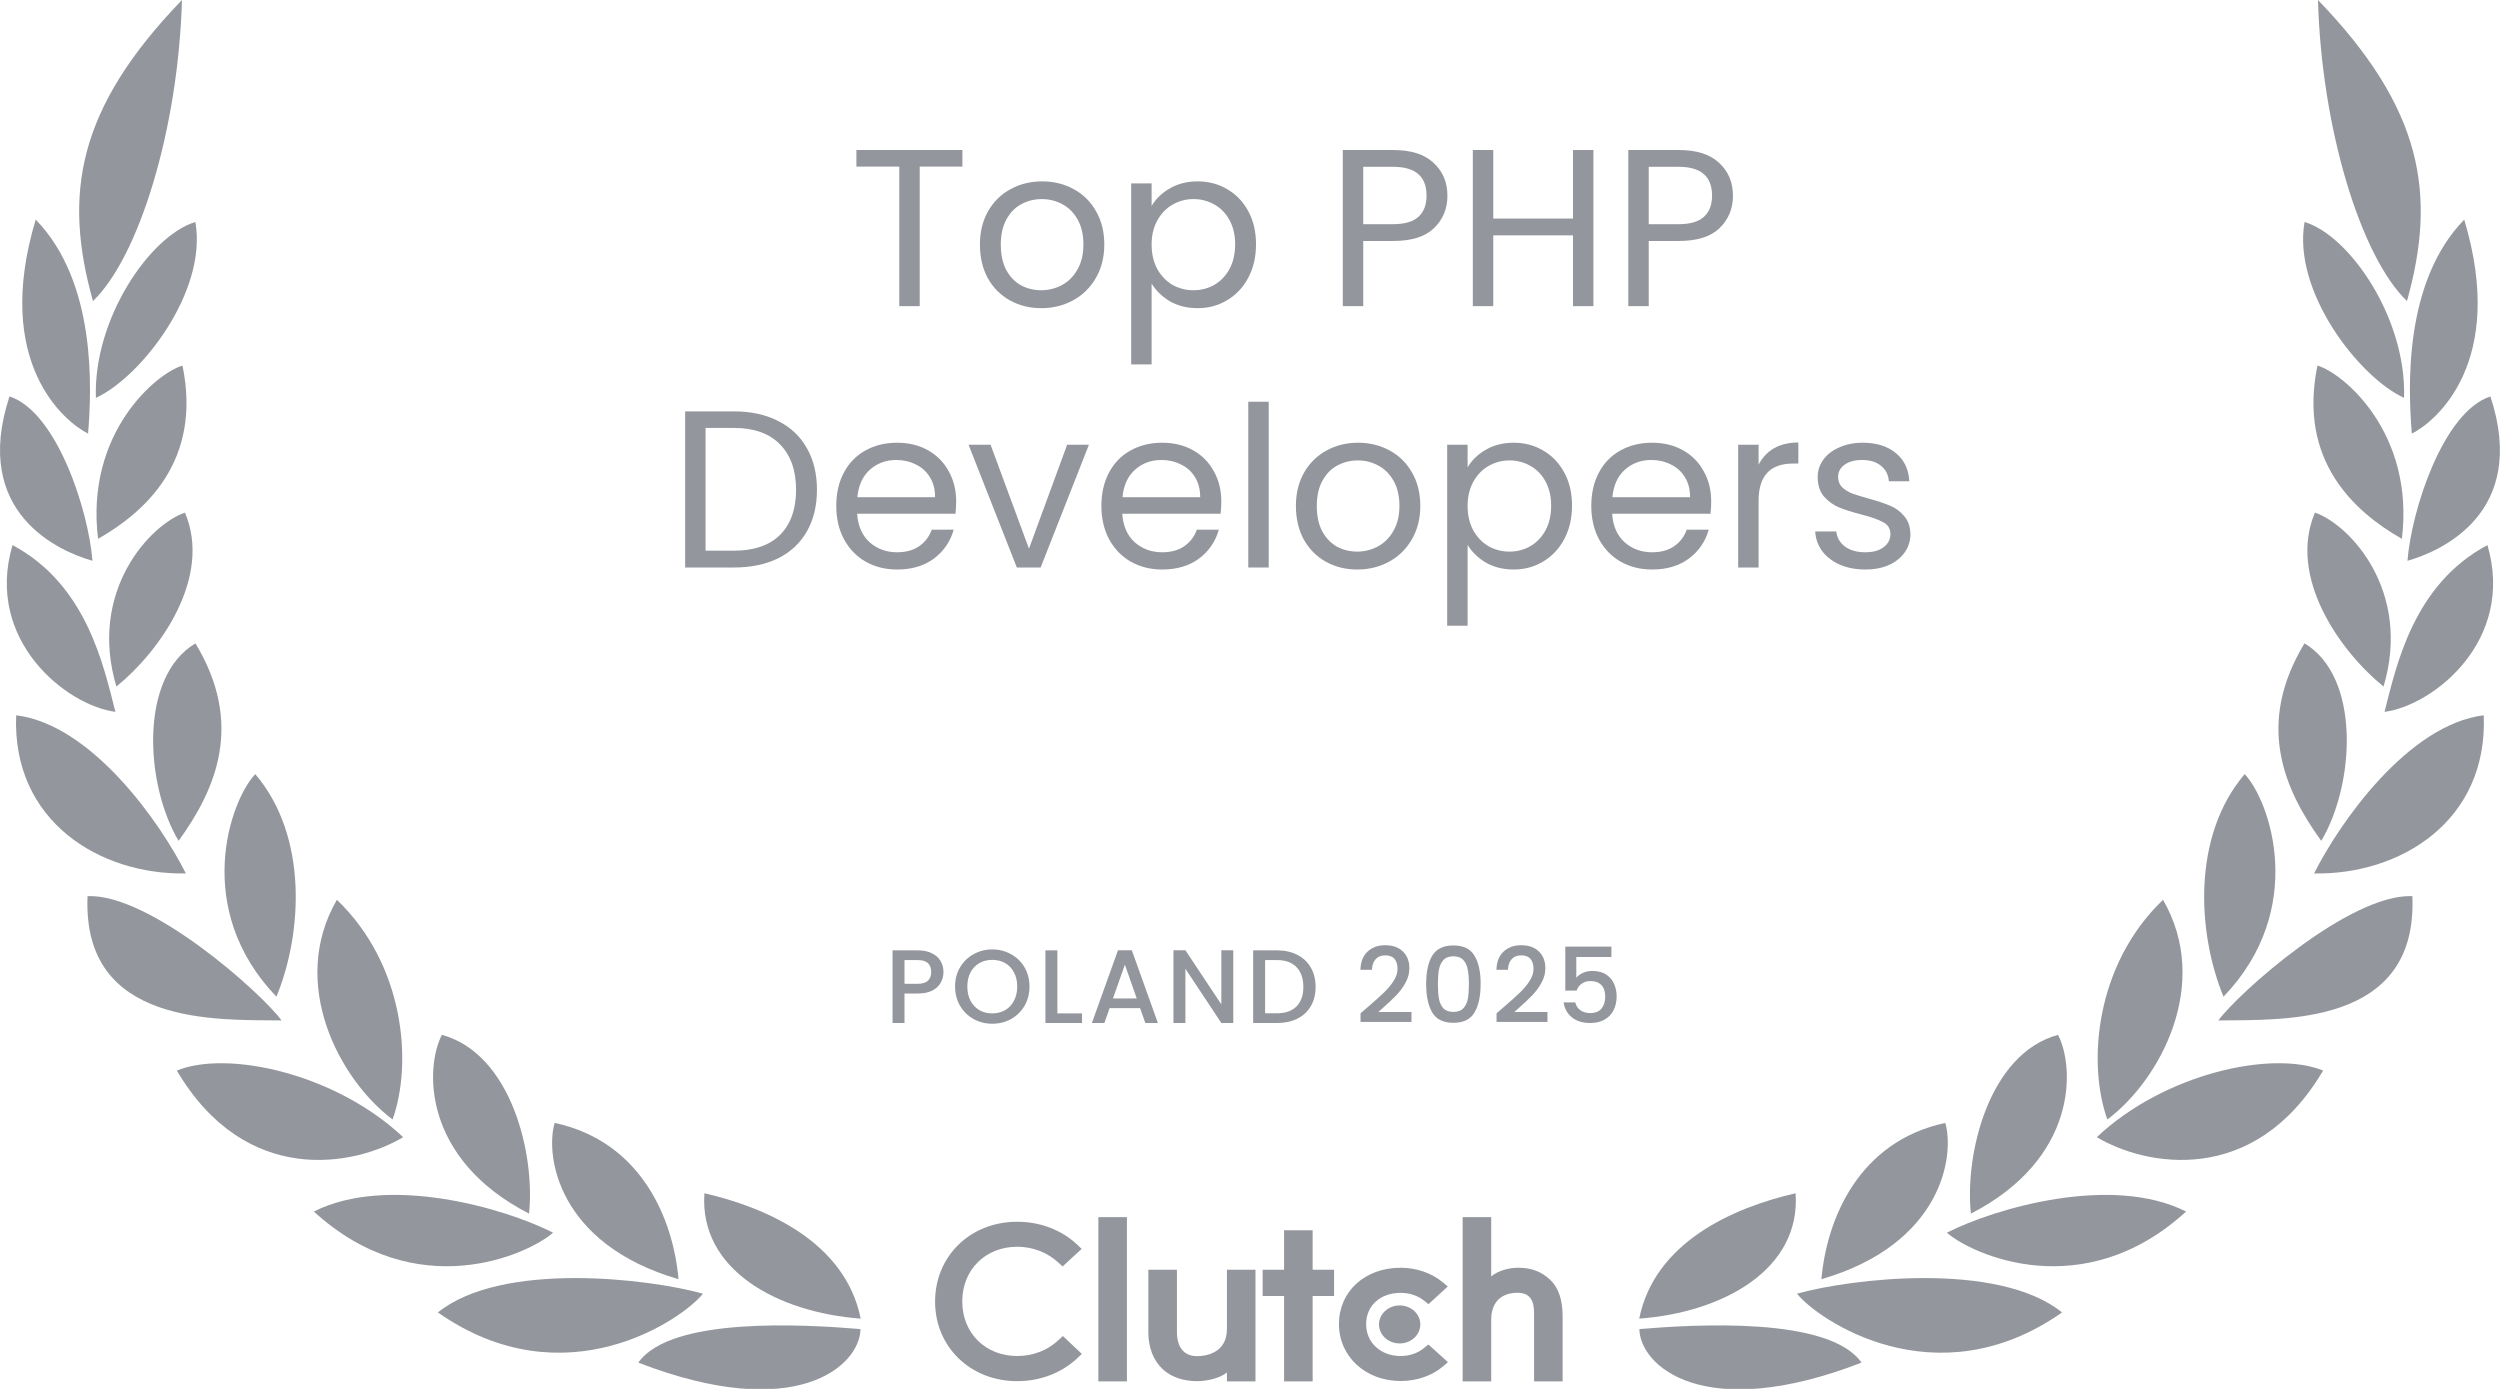 <?xml version="1.0" encoding="UTF-8"?> <svg xmlns="http://www.w3.org/2000/svg" width="144" height="80" viewBox="0 0 144 80" fill="none"><g clip-path="url(#clip0_3107_49807)"><path d="M22.613 64.482C23.773 61.239 23.312 55.57 19.405 51.828C16.603 56.671 19.565 62.202 22.613 64.482Z" fill="#93969C"></path><path d="M14.702 44.589C13.245 46.133 11.067 52.353 15.922 57.411C17.422 53.768 17.754 48.163 14.702 44.589Z" fill="#93969C"></path><path d="M10.481 0C4.432 6.267 3.634 11.204 5.355 17.342C8.023 14.774 10.274 7.389 10.481 0Z" fill="#93969C"></path><path d="M11.257 37.058C7.998 38.994 8.36 45.204 10.287 48.434C12.464 45.424 14.055 41.682 11.257 37.058Z" fill="#93969C"></path><path d="M10.653 29.527C8.679 30.198 5.057 34.022 6.704 39.544C9.209 37.518 12.236 33.239 10.653 29.527Z" fill="#93969C"></path><path d="M10.511 21.058C9.054 21.475 4.898 24.903 5.648 31.037C8.377 29.484 11.645 26.546 10.511 21.058Z" fill="#93969C"></path><path d="M5.523 22.916C8.101 21.738 11.96 16.804 11.253 12.787C8.653 13.566 5.368 18.353 5.523 22.916Z" fill="#93969C"></path><path d="M23.221 65.501C19.328 61.832 13.115 60.469 10.184 61.664C14.163 68.409 20.449 67.161 23.221 65.501Z" fill="#93969C"></path><path d="M30.473 69.905C30.831 66.512 29.464 60.701 25.454 59.608C24.484 61.467 24.303 66.735 30.473 69.905Z" fill="#93969C"></path><path d="M31.857 71.002C29.059 69.583 22.346 67.63 18.078 69.785C24.001 75.2 30.421 72.262 31.857 71.002Z" fill="#93969C"></path><path d="M39.083 73.682C38.781 70.237 36.953 65.751 31.947 64.68C31.4 66.55 32.107 71.651 39.083 73.682Z" fill="#93969C"></path><path d="M40.488 74.516C37.384 73.647 28.908 72.628 25.222 75.596C32.521 80.718 39.341 75.974 40.488 74.516Z" fill="#93969C"></path><path d="M49.577 75.953C48.684 71.531 44.14 69.553 40.574 68.731C40.264 73.123 44.756 75.596 49.577 75.953Z" fill="#93969C"></path><path d="M36.767 78.486C45.864 82.013 49.533 78.671 49.564 76.555C46.339 76.284 38.634 75.824 36.767 78.486Z" fill="#93969C"></path><path d="M5.044 51.617C4.712 59.14 12.542 58.727 16.219 58.778C15.064 57.196 8.653 51.471 5.044 51.617Z" fill="#93969C"></path><path d="M0.931 41.2C0.681 47.325 5.782 50.404 10.705 50.31C9.222 47.351 5.273 41.738 0.931 41.2Z" fill="#93969C"></path><path d="M6.648 41.002C5.967 38.361 5.001 33.677 0.72 31.398C-0.897 36.899 3.841 40.641 6.648 41.002Z" fill="#93969C"></path><path d="M5.325 32.301C5.105 29.432 3.285 23.729 0.548 22.834C-1.668 29.566 3.436 31.768 5.325 32.301Z" fill="#93969C"></path><path d="M5.074 24.976C5.286 22.361 5.557 16.245 2.057 12.649C-0.423 20.895 3.721 24.301 5.074 24.976Z" fill="#93969C"></path><path d="M121.383 64.482C120.223 61.239 120.684 55.57 124.59 51.828C127.393 56.671 124.431 62.202 121.383 64.482Z" fill="#93969C"></path><path d="M129.294 44.589C130.751 46.133 132.928 52.353 128.074 57.411C126.573 53.768 126.241 48.163 129.294 44.589Z" fill="#93969C"></path><path d="M133.515 0C139.564 6.267 140.361 11.204 138.641 17.342C135.972 14.774 133.722 7.389 133.515 0Z" fill="#93969C"></path><path d="M132.739 37.058C135.998 38.994 135.636 45.204 133.704 48.434C131.527 45.424 129.936 41.682 132.739 37.058Z" fill="#93969C"></path><path d="M133.342 29.527C135.317 30.198 138.938 34.022 137.292 39.544C134.787 37.518 131.76 33.239 133.342 29.527Z" fill="#93969C"></path><path d="M133.485 21.058C134.942 21.475 139.098 24.903 138.348 31.037C135.619 29.484 132.351 26.546 133.485 21.058Z" fill="#93969C"></path><path d="M138.473 22.916C135.895 21.738 132.036 16.804 132.743 12.787C135.343 13.566 138.628 18.353 138.473 22.916Z" fill="#93969C"></path><path d="M120.775 65.501C124.668 61.832 130.88 60.469 133.812 61.664C129.833 68.409 123.547 67.161 120.775 65.501Z" fill="#93969C"></path><path d="M113.523 69.905C113.165 66.512 114.532 60.701 118.541 59.608C119.511 61.467 119.692 66.735 113.523 69.905Z" fill="#93969C"></path><path d="M112.139 71.002C114.937 69.583 121.65 67.63 125.918 69.785C119.994 75.2 113.575 72.262 112.139 71.002Z" fill="#93969C"></path><path d="M104.913 73.682C105.215 70.237 107.043 65.751 112.048 64.68C112.596 66.55 111.889 71.651 104.913 73.682Z" fill="#93969C"></path><path d="M103.508 74.516C106.612 73.647 115.088 72.628 118.774 75.596C111.475 80.718 104.654 75.974 103.508 74.516Z" fill="#93969C"></path><path d="M94.419 75.953C95.312 71.531 99.856 69.553 103.426 68.731C103.736 73.123 99.244 75.596 94.419 75.953Z" fill="#93969C"></path><path d="M107.224 78.486C98.127 82.013 94.458 78.671 94.428 76.555C97.653 76.284 105.357 75.824 107.224 78.486Z" fill="#93969C"></path><path d="M138.951 51.617C139.283 59.14 131.454 58.727 127.776 58.778C128.932 57.196 135.343 51.471 138.951 51.617Z" fill="#93969C"></path><path d="M143.064 41.2C143.314 47.325 138.214 50.404 133.291 50.31C134.774 47.351 138.723 41.738 143.064 41.2Z" fill="#93969C"></path><path d="M137.348 41.002C138.029 38.361 138.994 33.677 143.276 31.398C144.892 36.899 140.154 40.641 137.348 41.002Z" fill="#93969C"></path><path d="M138.671 32.301C138.891 29.432 140.71 23.729 143.448 22.834C145.664 29.566 140.56 31.768 138.671 32.301Z" fill="#93969C"></path><path d="M138.921 24.976C138.71 22.361 138.438 16.245 141.939 12.649C144.418 20.895 140.275 24.301 138.921 24.976Z" fill="#93969C"></path><path d="M92.817 55.125H90.795V56.323C90.879 56.211 91.004 56.117 91.169 56.04C91.338 55.964 91.517 55.926 91.706 55.926C92.044 55.926 92.318 55.998 92.527 56.143C92.74 56.287 92.891 56.47 92.98 56.691C93.072 56.911 93.119 57.144 93.119 57.389C93.119 57.686 93.06 57.951 92.944 58.184C92.831 58.413 92.66 58.593 92.43 58.726C92.205 58.858 91.927 58.925 91.598 58.925C91.159 58.925 90.807 58.816 90.541 58.6C90.276 58.383 90.117 58.096 90.064 57.739H90.734C90.779 57.927 90.877 58.078 91.03 58.19C91.183 58.298 91.374 58.353 91.604 58.353C91.889 58.353 92.103 58.266 92.243 58.094C92.388 57.921 92.461 57.692 92.461 57.407C92.461 57.118 92.388 56.898 92.243 56.745C92.099 56.588 91.885 56.51 91.604 56.51C91.406 56.51 91.239 56.56 91.103 56.661C90.97 56.757 90.873 56.889 90.813 57.058H90.161V54.523H92.817V55.125Z" fill="#93969C"></path><path d="M86.635 57.991C87.021 57.658 87.325 57.385 87.547 57.172C87.772 56.956 87.959 56.731 88.108 56.498C88.257 56.265 88.331 56.032 88.331 55.8C88.331 55.559 88.273 55.37 88.156 55.233C88.043 55.097 87.865 55.029 87.619 55.029C87.382 55.029 87.197 55.105 87.064 55.258C86.935 55.406 86.867 55.607 86.859 55.86H86.195C86.207 55.402 86.343 55.053 86.605 54.812C86.871 54.567 87.207 54.445 87.613 54.445C88.052 54.445 88.394 54.565 88.639 54.806C88.889 55.047 89.013 55.368 89.013 55.769C89.013 56.059 88.939 56.337 88.79 56.606C88.645 56.871 88.47 57.11 88.265 57.323C88.064 57.532 87.806 57.775 87.492 58.052L87.221 58.292H89.134V58.864H86.201V58.365L86.635 57.991Z" fill="#93969C"></path><path d="M82.147 56.673C82.147 55.978 82.263 55.436 82.497 55.047C82.734 54.654 83.141 54.457 83.716 54.457C84.291 54.457 84.696 54.654 84.929 55.047C85.167 55.436 85.285 55.978 85.285 56.673C85.285 57.375 85.167 57.925 84.929 58.323C84.696 58.716 84.291 58.913 83.716 58.913C83.141 58.913 82.734 58.716 82.497 58.323C82.263 57.925 82.147 57.375 82.147 56.673ZM84.609 56.673C84.609 56.347 84.587 56.073 84.543 55.848C84.503 55.623 84.418 55.44 84.289 55.3C84.161 55.155 83.969 55.083 83.716 55.083C83.463 55.083 83.271 55.155 83.143 55.3C83.014 55.44 82.927 55.623 82.883 55.848C82.843 56.073 82.823 56.347 82.823 56.673C82.823 57.01 82.843 57.293 82.883 57.522C82.923 57.751 83.008 57.935 83.137 58.076C83.269 58.216 83.463 58.286 83.716 58.286C83.969 58.286 84.161 58.216 84.289 58.076C84.422 57.935 84.509 57.751 84.549 57.522C84.589 57.293 84.609 57.01 84.609 56.673Z" fill="#93969C"></path><path d="M78.802 57.991C79.188 57.658 79.492 57.385 79.713 57.172C79.939 56.956 80.126 56.731 80.275 56.498C80.424 56.265 80.498 56.032 80.498 55.8C80.498 55.559 80.44 55.37 80.323 55.233C80.21 55.097 80.031 55.029 79.786 55.029C79.548 55.029 79.363 55.105 79.23 55.258C79.102 55.406 79.033 55.607 79.025 55.86H78.361C78.373 55.402 78.51 55.053 78.772 54.812C79.037 54.567 79.373 54.445 79.78 54.445C80.218 54.445 80.56 54.565 80.806 54.806C81.055 55.047 81.18 55.368 81.18 55.769C81.18 56.059 81.106 56.337 80.957 56.606C80.812 56.871 80.637 57.11 80.432 57.323C80.23 57.532 79.973 57.775 79.659 58.052L79.387 58.292H81.301V58.864H78.367V58.365L78.802 57.991Z" fill="#93969C"></path><path d="M73.552 54.74C73.999 54.74 74.389 54.826 74.723 54.999C75.061 55.167 75.321 55.412 75.502 55.733C75.687 56.05 75.779 56.422 75.779 56.847C75.779 57.273 75.687 57.642 75.502 57.955C75.321 58.268 75.061 58.509 74.723 58.678C74.389 58.843 73.999 58.925 73.552 58.925H72.182V54.74H73.552ZM73.552 58.365C74.043 58.365 74.419 58.232 74.681 57.967C74.942 57.702 75.073 57.329 75.073 56.847C75.073 56.362 74.942 55.982 74.681 55.709C74.419 55.436 74.043 55.3 73.552 55.3H72.87V58.365H73.552Z" fill="#93969C"></path><path d="M71.037 58.925H70.349L68.279 55.8V58.925H67.591V54.734H68.279L70.349 57.853V54.734H71.037V58.925Z" fill="#93969C"></path><path d="M65.669 58.07H63.913L63.611 58.925H62.893L64.396 54.734H65.193L66.695 58.925H65.971L65.669 58.07ZM65.476 57.51L64.794 55.565L64.106 57.51H65.476Z" fill="#93969C"></path><path d="M60.905 58.371H62.324V58.925H60.217V54.74H60.905V58.371Z" fill="#93969C"></path><path d="M57.156 58.967C56.765 58.967 56.405 58.877 56.075 58.696C55.749 58.511 55.49 58.256 55.297 57.931C55.107 57.602 55.013 57.233 55.013 56.823C55.013 56.414 55.107 56.047 55.297 55.721C55.49 55.396 55.749 55.143 56.075 54.963C56.405 54.778 56.765 54.686 57.156 54.686C57.55 54.686 57.91 54.778 58.236 54.963C58.566 55.143 58.826 55.396 59.015 55.721C59.204 56.047 59.298 56.414 59.298 56.823C59.298 57.233 59.204 57.602 59.015 57.931C58.826 58.256 58.566 58.511 58.236 58.696C57.91 58.877 57.55 58.967 57.156 58.967ZM57.156 58.371C57.433 58.371 57.681 58.309 57.898 58.184C58.115 58.056 58.284 57.875 58.405 57.642C58.53 57.405 58.592 57.132 58.592 56.823C58.592 56.514 58.53 56.243 58.405 56.01C58.284 55.778 58.115 55.599 57.898 55.474C57.681 55.35 57.433 55.288 57.156 55.288C56.878 55.288 56.63 55.35 56.413 55.474C56.196 55.599 56.025 55.778 55.9 56.01C55.779 56.243 55.719 56.514 55.719 56.823C55.719 57.132 55.779 57.405 55.9 57.642C56.025 57.875 56.196 58.056 56.413 58.184C56.63 58.309 56.878 58.371 57.156 58.371Z" fill="#93969C"></path><path d="M54.344 55.986C54.344 56.199 54.294 56.4 54.194 56.588C54.093 56.777 53.932 56.932 53.711 57.052C53.489 57.169 53.206 57.227 52.86 57.227H52.099V58.925H51.411V54.74H52.86C53.182 54.74 53.453 54.796 53.675 54.908C53.9 55.017 54.067 55.165 54.175 55.354C54.288 55.543 54.344 55.753 54.344 55.986ZM52.86 56.667C53.121 56.667 53.316 56.608 53.445 56.492C53.574 56.372 53.638 56.203 53.638 55.986C53.638 55.529 53.379 55.3 52.86 55.3H52.099V56.667H52.86Z" fill="#93969C"></path><path d="M107.453 32.804C106.909 32.804 106.422 32.714 105.991 32.533C105.56 32.344 105.219 32.086 104.969 31.759C104.719 31.424 104.581 31.041 104.555 30.611H105.771C105.806 30.963 105.97 31.252 106.263 31.475C106.565 31.699 106.957 31.811 107.44 31.811C107.888 31.811 108.242 31.712 108.5 31.514C108.759 31.316 108.888 31.067 108.888 30.766C108.888 30.456 108.75 30.228 108.475 30.082C108.199 29.927 107.772 29.776 107.194 29.63C106.668 29.492 106.237 29.355 105.901 29.217C105.573 29.071 105.288 28.86 105.047 28.585C104.814 28.301 104.698 27.931 104.698 27.475C104.698 27.114 104.806 26.783 105.021 26.482C105.237 26.181 105.543 25.944 105.939 25.772C106.336 25.591 106.789 25.501 107.298 25.501C108.082 25.501 108.716 25.699 109.199 26.095C109.682 26.49 109.94 27.032 109.975 27.721H108.798C108.772 27.351 108.621 27.054 108.345 26.83C108.078 26.607 107.716 26.495 107.259 26.495C106.836 26.495 106.5 26.585 106.25 26.766C106 26.946 105.875 27.183 105.875 27.475C105.875 27.708 105.948 27.901 106.095 28.056C106.25 28.202 106.44 28.323 106.664 28.417C106.897 28.503 107.216 28.602 107.621 28.714C108.13 28.852 108.544 28.989 108.863 29.127C109.182 29.256 109.453 29.454 109.677 29.721C109.91 29.987 110.031 30.335 110.04 30.766C110.04 31.153 109.932 31.501 109.716 31.811C109.501 32.12 109.195 32.366 108.798 32.546C108.41 32.718 107.961 32.804 107.453 32.804Z" fill="#93969C"></path><path d="M101.295 26.766C101.502 26.361 101.796 26.047 102.175 25.824C102.563 25.6 103.033 25.488 103.585 25.488V26.701H103.274C101.955 26.701 101.295 27.415 101.295 28.843V32.688H100.118V25.617H101.295V26.766Z" fill="#93969C"></path><path d="M98.565 28.882C98.565 29.105 98.552 29.342 98.526 29.591H92.861C92.904 30.288 93.141 30.834 93.572 31.23C94.012 31.617 94.542 31.811 95.163 31.811C95.672 31.811 96.094 31.695 96.431 31.462C96.776 31.221 97.017 30.903 97.155 30.508H98.423C98.233 31.187 97.853 31.742 97.284 32.172C96.715 32.594 96.008 32.804 95.163 32.804C94.491 32.804 93.887 32.654 93.352 32.353C92.826 32.052 92.412 31.626 92.111 31.075C91.809 30.516 91.658 29.871 91.658 29.14C91.658 28.409 91.805 27.768 92.098 27.217C92.391 26.667 92.8 26.245 93.326 25.953C93.861 25.652 94.473 25.501 95.163 25.501C95.836 25.501 96.431 25.647 96.948 25.94C97.465 26.232 97.862 26.637 98.138 27.153C98.423 27.66 98.565 28.237 98.565 28.882ZM97.349 28.637C97.349 28.189 97.25 27.806 97.052 27.488C96.853 27.161 96.582 26.916 96.237 26.753C95.9 26.581 95.525 26.495 95.111 26.495C94.516 26.495 94.008 26.684 93.585 27.062C93.171 27.441 92.934 27.966 92.874 28.637H97.349Z" fill="#93969C"></path><path d="M84.534 26.921C84.767 26.516 85.112 26.181 85.569 25.914C86.034 25.639 86.573 25.501 87.186 25.501C87.815 25.501 88.384 25.652 88.893 25.953C89.41 26.254 89.816 26.68 90.109 27.23C90.402 27.772 90.549 28.404 90.549 29.127C90.549 29.841 90.402 30.477 90.109 31.037C89.816 31.596 89.41 32.03 88.893 32.34C88.384 32.65 87.815 32.804 87.186 32.804C86.582 32.804 86.047 32.671 85.582 32.404C85.125 32.129 84.776 31.789 84.534 31.385V36.043H83.357V25.617H84.534V26.921ZM89.346 29.127C89.346 28.594 89.238 28.129 89.022 27.733C88.807 27.338 88.513 27.037 88.143 26.83C87.781 26.624 87.38 26.52 86.94 26.52C86.509 26.52 86.108 26.628 85.737 26.843C85.375 27.049 85.082 27.355 84.858 27.759C84.642 28.155 84.534 28.615 84.534 29.14C84.534 29.673 84.642 30.142 84.858 30.546C85.082 30.942 85.375 31.247 85.737 31.462C86.108 31.669 86.509 31.772 86.94 31.772C87.38 31.772 87.781 31.669 88.143 31.462C88.513 31.247 88.807 30.942 89.022 30.546C89.238 30.142 89.346 29.669 89.346 29.127Z" fill="#93969C"></path><path d="M78.175 32.804C77.511 32.804 76.907 32.654 76.364 32.353C75.83 32.052 75.407 31.626 75.097 31.075C74.795 30.516 74.644 29.871 74.644 29.14C74.644 28.417 74.799 27.781 75.11 27.23C75.429 26.671 75.86 26.245 76.403 25.953C76.946 25.652 77.554 25.501 78.227 25.501C78.899 25.501 79.507 25.652 80.05 25.953C80.594 26.245 81.021 26.667 81.331 27.217C81.65 27.768 81.81 28.409 81.81 29.14C81.81 29.871 81.646 30.516 81.318 31.075C80.999 31.626 80.564 32.052 80.012 32.353C79.46 32.654 78.848 32.804 78.175 32.804ZM78.175 31.772C78.598 31.772 78.994 31.673 79.365 31.475C79.736 31.277 80.033 30.981 80.257 30.585C80.49 30.189 80.607 29.708 80.607 29.14C80.607 28.572 80.495 28.09 80.27 27.695C80.046 27.299 79.753 27.006 79.391 26.817C79.029 26.619 78.636 26.52 78.214 26.52C77.783 26.52 77.386 26.619 77.024 26.817C76.67 27.006 76.386 27.299 76.17 27.695C75.955 28.09 75.847 28.572 75.847 29.14C75.847 29.716 75.95 30.202 76.157 30.598C76.373 30.994 76.657 31.29 77.011 31.488C77.365 31.677 77.752 31.772 78.175 31.772Z" fill="#93969C"></path><path d="M73.078 23.14V32.688H71.901V23.14H73.078Z" fill="#93969C"></path><path d="M70.347 28.882C70.347 29.105 70.334 29.342 70.308 29.591H64.643C64.686 30.288 64.924 30.834 65.355 31.23C65.794 31.617 66.325 31.811 66.945 31.811C67.454 31.811 67.877 31.695 68.213 31.462C68.558 31.221 68.799 30.903 68.937 30.508H70.205C70.015 31.187 69.636 31.742 69.067 32.172C68.498 32.594 67.79 32.804 66.945 32.804C66.273 32.804 65.669 32.654 65.135 32.353C64.609 32.052 64.195 31.626 63.893 31.075C63.591 30.516 63.44 29.871 63.44 29.14C63.44 28.409 63.587 27.768 63.88 27.217C64.173 26.667 64.583 26.245 65.109 25.953C65.644 25.652 66.256 25.501 66.945 25.501C67.618 25.501 68.213 25.647 68.73 25.94C69.248 26.232 69.644 26.637 69.92 27.153C70.205 27.66 70.347 28.237 70.347 28.882ZM69.131 28.637C69.131 28.189 69.032 27.806 68.834 27.488C68.636 27.161 68.364 26.916 68.019 26.753C67.683 26.581 67.308 26.495 66.894 26.495C66.299 26.495 65.79 26.684 65.368 27.062C64.954 27.441 64.716 27.966 64.656 28.637H69.131Z" fill="#93969C"></path><path d="M59.269 31.604L61.467 25.617H62.722L59.941 32.688H58.57L55.789 25.617H57.057L59.269 31.604Z" fill="#93969C"></path><path d="M55.076 28.882C55.076 29.105 55.063 29.342 55.038 29.591H49.372C49.416 30.288 49.653 30.834 50.084 31.23C50.523 31.617 51.054 31.811 51.675 31.811C52.183 31.811 52.606 31.695 52.942 31.462C53.287 31.221 53.529 30.903 53.666 30.508H54.934C54.744 31.187 54.365 31.742 53.796 32.172C53.227 32.594 52.52 32.804 51.675 32.804C51.002 32.804 50.398 32.654 49.864 32.353C49.338 32.052 48.924 31.626 48.622 31.075C48.32 30.516 48.169 29.871 48.169 29.14C48.169 28.409 48.316 27.768 48.609 27.217C48.902 26.667 49.312 26.245 49.838 25.953C50.373 25.652 50.985 25.501 51.675 25.501C52.347 25.501 52.942 25.647 53.46 25.94C53.977 26.232 54.374 26.637 54.65 27.153C54.934 27.66 55.076 28.237 55.076 28.882ZM53.861 28.637C53.861 28.189 53.761 27.806 53.563 27.488C53.365 27.161 53.093 26.916 52.748 26.753C52.412 26.581 52.037 26.495 51.623 26.495C51.028 26.495 50.519 26.684 50.097 27.062C49.683 27.441 49.446 27.966 49.385 28.637H53.861Z" fill="#93969C"></path><path d="M42.271 23.695C43.254 23.695 44.103 23.88 44.819 24.25C45.544 24.611 46.095 25.131 46.475 25.811C46.863 26.49 47.057 27.29 47.057 28.211C47.057 29.131 46.863 29.931 46.475 30.611C46.095 31.282 45.544 31.798 44.819 32.159C44.103 32.512 43.254 32.688 42.271 32.688H39.464V23.695H42.271ZM42.271 31.72C43.435 31.72 44.323 31.415 44.936 30.804C45.548 30.185 45.854 29.32 45.854 28.211C45.854 27.093 45.544 26.219 44.923 25.591C44.31 24.963 43.427 24.649 42.271 24.649H40.641V31.72H42.271Z" fill="#93969C"></path><path d="M99.818 11.273C99.818 12.021 99.559 12.645 99.042 13.144C98.533 13.634 97.752 13.88 96.701 13.88H94.967V17.634H93.79V8.641H96.701C97.718 8.641 98.49 8.886 99.016 9.376C99.55 9.867 99.818 10.499 99.818 11.273ZM96.701 12.912C97.356 12.912 97.839 12.77 98.149 12.486C98.46 12.202 98.615 11.798 98.615 11.273C98.615 10.163 97.977 9.609 96.701 9.609H94.967V12.912H96.701Z" fill="#93969C"></path><path d="M91.781 8.641V17.634H90.604V13.557H86.012V17.634H84.835V8.641H86.012V12.589H90.604V8.641H91.781Z" fill="#93969C"></path><path d="M83.372 11.273C83.372 12.021 83.113 12.645 82.596 13.144C82.087 13.634 81.307 13.88 80.255 13.88H78.522V17.634H77.345V8.641H80.255C81.272 8.641 82.044 8.886 82.57 9.376C83.105 9.867 83.372 10.499 83.372 11.273ZM80.255 12.912C80.91 12.912 81.393 12.77 81.704 12.486C82.014 12.202 82.169 11.798 82.169 11.273C82.169 10.163 81.531 9.609 80.255 9.609H78.522V12.912H80.255Z" fill="#93969C"></path><path d="M66.333 11.867C66.566 11.462 66.911 11.127 67.368 10.86C67.833 10.585 68.372 10.447 68.984 10.447C69.614 10.447 70.183 10.598 70.692 10.899C71.209 11.2 71.614 11.626 71.907 12.176C72.201 12.718 72.347 13.351 72.347 14.073C72.347 14.787 72.201 15.424 71.907 15.983C71.614 16.542 71.209 16.976 70.692 17.286C70.183 17.596 69.614 17.751 68.984 17.751C68.381 17.751 67.846 17.617 67.381 17.351C66.924 17.075 66.574 16.735 66.333 16.331V20.989H65.156V10.563H66.333V11.867ZM71.144 14.073C71.144 13.54 71.037 13.075 70.821 12.68C70.606 12.284 70.312 11.983 69.942 11.776C69.579 11.57 69.178 11.467 68.739 11.467C68.308 11.467 67.906 11.574 67.536 11.789C67.174 11.996 66.88 12.301 66.656 12.705C66.441 13.101 66.333 13.561 66.333 14.086C66.333 14.619 66.441 15.088 66.656 15.492C66.88 15.888 67.174 16.194 67.536 16.409C67.906 16.615 68.308 16.718 68.739 16.718C69.178 16.718 69.579 16.615 69.942 16.409C70.312 16.194 70.606 15.888 70.821 15.492C71.037 15.088 71.144 14.615 71.144 14.073Z" fill="#93969C"></path><path d="M59.974 17.751C59.31 17.751 58.706 17.6 58.163 17.299C57.628 16.998 57.206 16.572 56.895 16.021C56.594 15.462 56.443 14.817 56.443 14.086C56.443 13.364 56.598 12.727 56.908 12.176C57.227 11.617 57.659 11.191 58.202 10.899C58.745 10.598 59.353 10.447 60.026 10.447C60.698 10.447 61.306 10.598 61.849 10.899C62.392 11.191 62.819 11.613 63.13 12.164C63.449 12.714 63.608 13.355 63.608 14.086C63.608 14.817 63.444 15.462 63.117 16.021C62.798 16.572 62.362 16.998 61.81 17.299C61.259 17.6 60.646 17.751 59.974 17.751ZM59.974 16.718C60.396 16.718 60.793 16.619 61.164 16.422C61.535 16.224 61.832 15.927 62.056 15.531C62.289 15.136 62.405 14.654 62.405 14.086C62.405 13.518 62.293 13.037 62.069 12.641C61.845 12.245 61.552 11.953 61.19 11.764C60.828 11.566 60.435 11.467 60.013 11.467C59.581 11.467 59.185 11.566 58.823 11.764C58.469 11.953 58.185 12.245 57.969 12.641C57.754 13.037 57.646 13.518 57.646 14.086C57.646 14.662 57.749 15.148 57.956 15.544C58.172 15.94 58.456 16.237 58.81 16.434C59.163 16.624 59.551 16.718 59.974 16.718Z" fill="#93969C"></path><path d="M55.434 8.641V9.596H52.976V17.634H51.799V9.596H49.329V8.641H55.434Z" fill="#93969C"></path><g clip-path="url(#clip1_3107_49807)"><path d="M63.265 70.108H64.911V79.57H63.265V70.108ZM70.671 76.551C70.671 77.999 69.347 78.115 68.954 78.115C67.97 78.115 67.791 77.268 67.791 76.757V73.135H66.145V76.749C66.145 77.646 66.451 78.387 66.988 78.88C67.462 79.317 68.172 79.555 68.941 79.555C69.487 79.555 70.259 79.399 70.671 79.053V79.57H72.316V73.135H70.671V76.551ZM75.608 70.865H73.962V73.135H72.728V74.65H73.962V79.57H75.608V74.65H76.842V73.135H75.608V70.865ZM82.025 77.646C81.666 77.942 81.193 78.107 80.674 78.107C79.529 78.107 78.689 77.333 78.689 76.272C78.689 75.21 79.503 74.469 80.674 74.469C81.184 74.469 81.666 74.626 82.034 74.922L82.283 75.12L83.393 74.099L83.115 73.869C82.462 73.326 81.596 73.022 80.674 73.022C78.617 73.022 77.123 74.388 77.123 76.264C77.123 78.132 78.652 79.546 80.674 79.546C81.613 79.546 82.489 79.242 83.133 78.691L83.402 78.46L82.275 77.441L82.025 77.646ZM89.267 73.696C88.793 73.26 88.237 73.022 87.468 73.022C86.923 73.022 86.305 73.178 85.893 73.523V70.108H84.248V79.57H85.893V76.025C85.893 74.577 87.011 74.462 87.405 74.462C88.389 74.462 88.362 75.31 88.362 75.82V79.57H90.007V75.828C90.007 74.931 89.804 74.19 89.267 73.696Z" fill="#93969C"></path><path d="M80.62 75.193C80.936 75.193 81.239 75.309 81.462 75.514C81.685 75.719 81.81 75.998 81.81 76.288C81.81 76.578 81.685 76.857 81.462 77.062C81.239 77.267 80.936 77.382 80.62 77.382C80.305 77.382 80.002 77.267 79.779 77.062C79.556 76.857 79.43 76.578 79.43 76.288C79.43 75.998 79.556 75.719 79.779 75.514C80.002 75.309 80.305 75.193 80.62 75.193Z" fill="#93969C"></path><path d="M60.963 77.194C60.337 77.786 59.487 78.107 58.592 78.107C56.759 78.107 55.426 76.782 55.426 74.964C55.426 73.138 56.759 71.813 58.592 71.813C59.478 71.813 60.319 72.133 60.954 72.718L61.204 72.948L62.304 71.936L62.063 71.706C61.151 70.842 59.916 70.373 58.592 70.373C55.892 70.373 53.861 72.348 53.861 74.972C53.861 77.589 55.901 79.555 58.592 79.555C59.925 79.555 61.16 79.078 62.072 78.214L62.313 77.984L61.222 76.955L60.963 77.194Z" fill="#93969C"></path></g></g><defs><clipPath id="clip0_3107_49807"><rect width="144" height="80" fill="white"></rect></clipPath><clipPath id="clip1_3107_49807"><rect width="36.216" height="9.462" fill="white" transform="translate(53.892 70.108)"></rect></clipPath></defs></svg> 